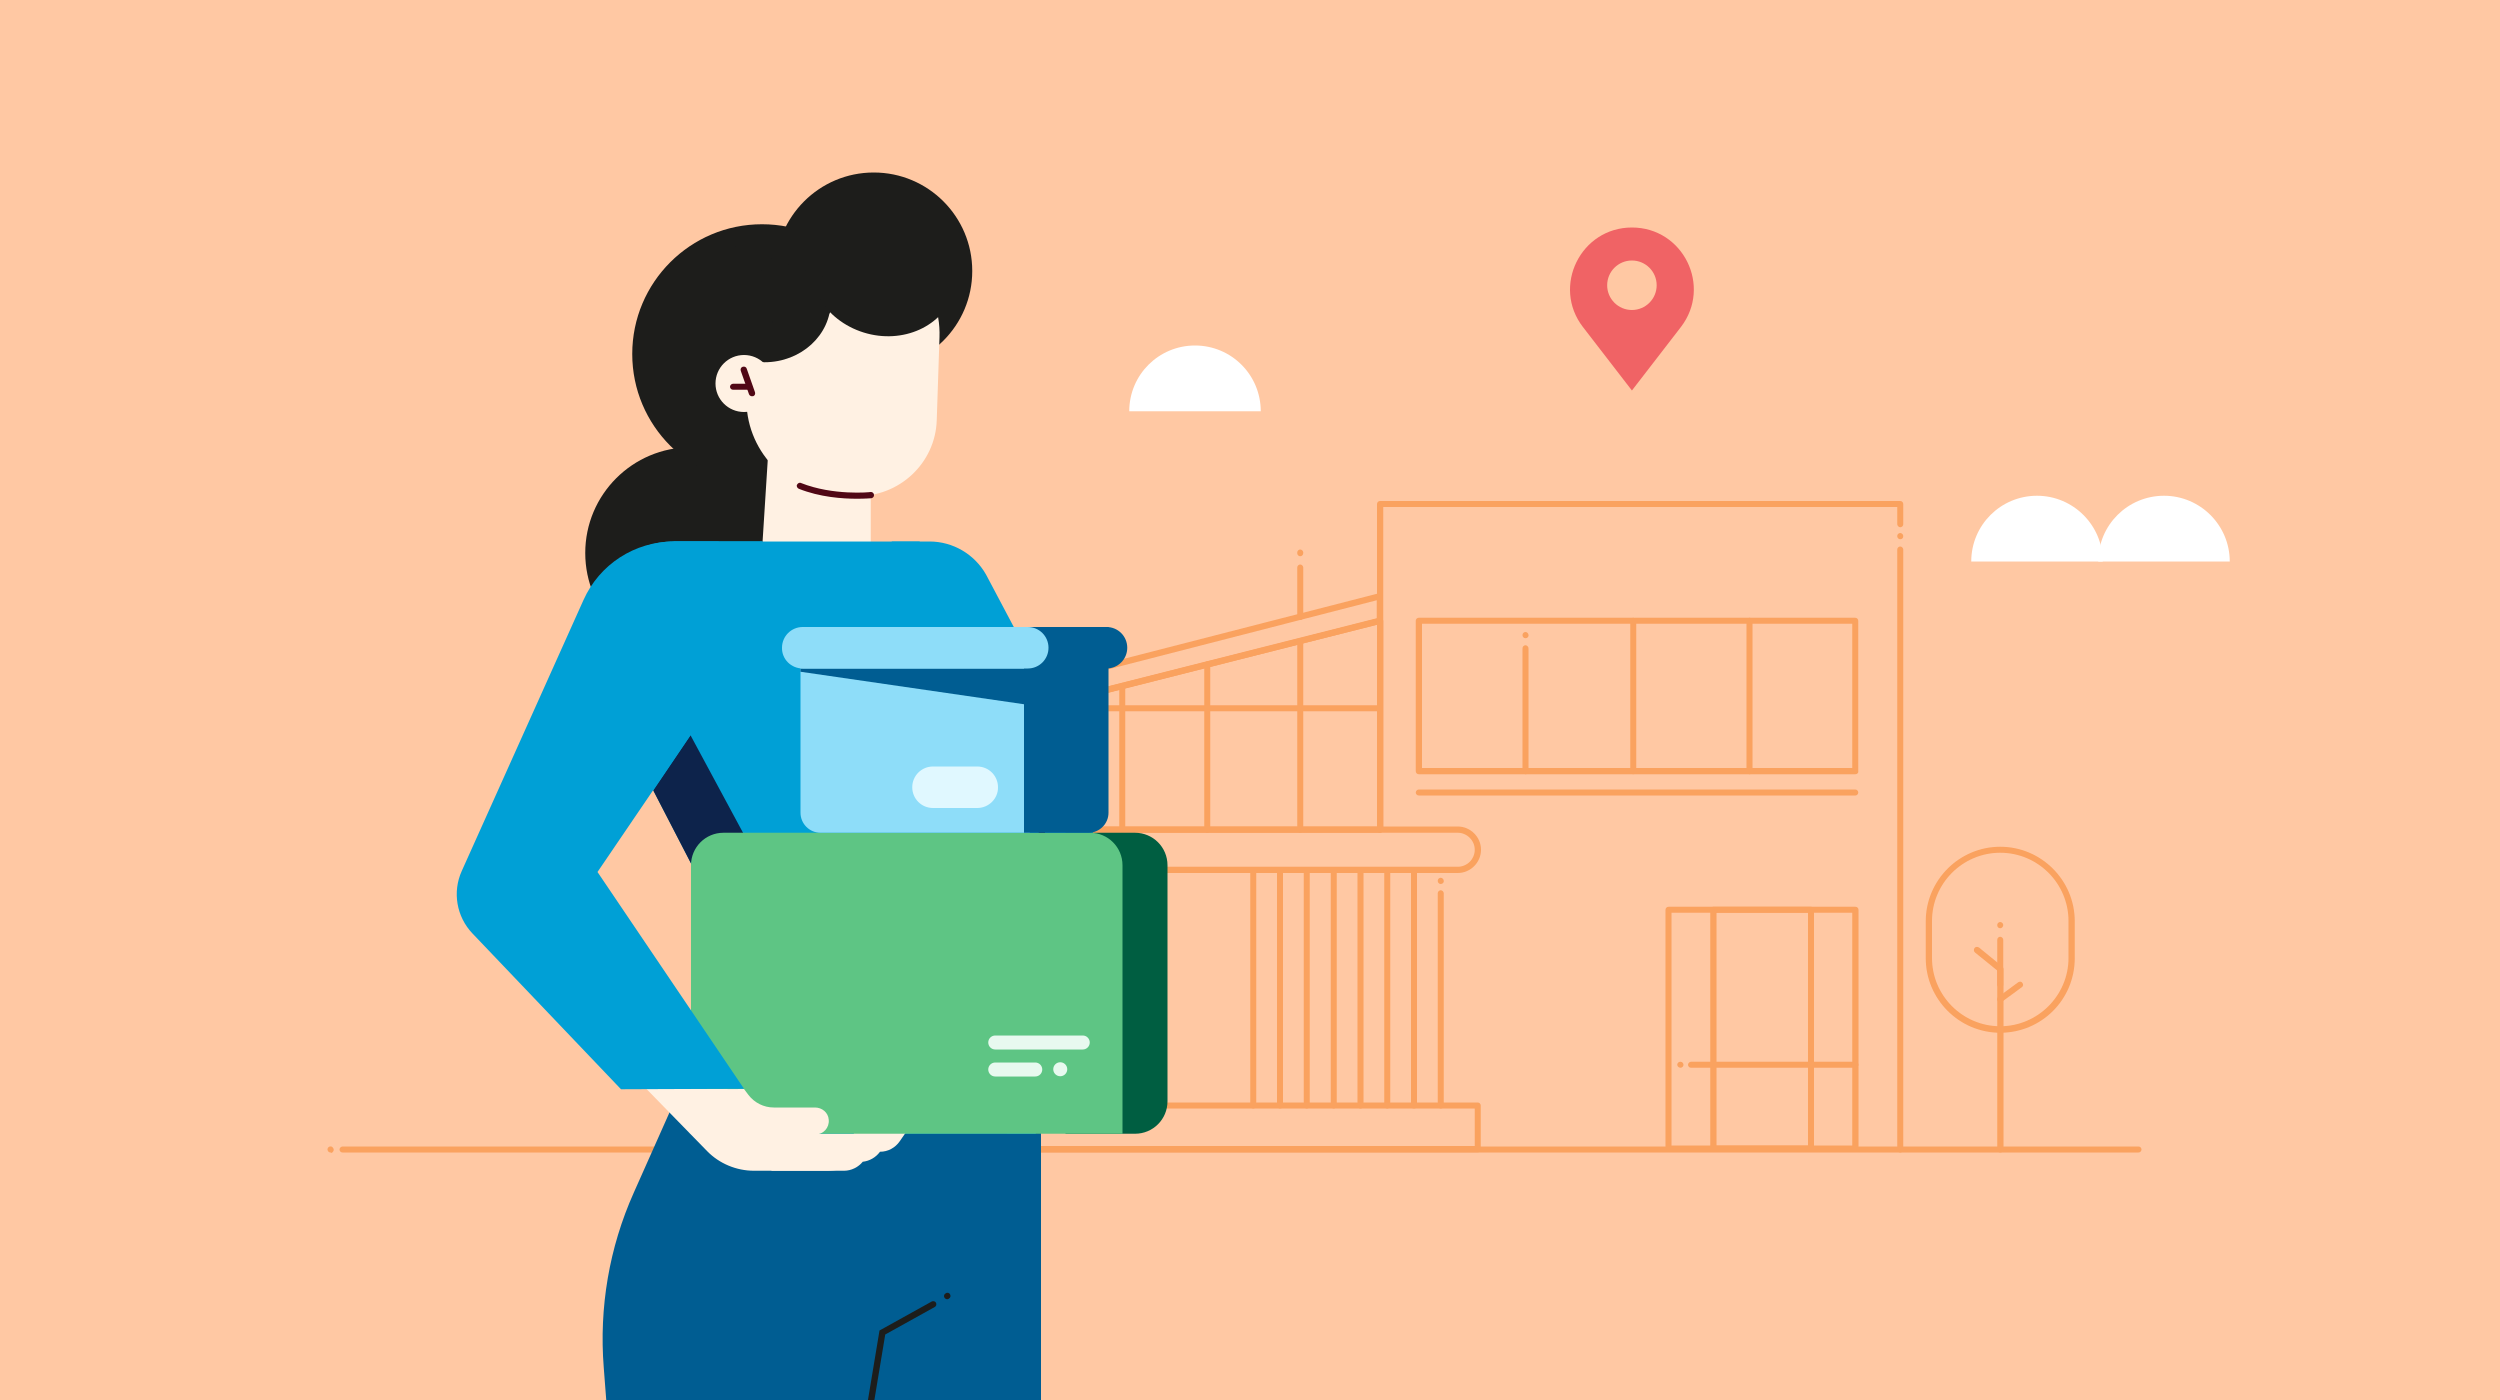<svg width="1000" height="560" viewBox="0 0 1000 560" fill="none" xmlns="http://www.w3.org/2000/svg">
<rect x="0" y="0" width="1000" height="560" fill="#808080" stroke="none"/>
<g clip-path="url(#clip0)">
<rect width="1000" height="560" fill="#FFC8A3"/>
<g opacity="0.7">
<path d="M855.4 461H137C136.3 461 135.8 460.4 135.8 459.8C135.8 459.2 136.4 458.6 137 458.6H855.4C856.1 458.6 856.6 459.2 856.6 459.8C856.6 460.4 856.1 461 855.4 461Z" fill="#F89142"/>
<path d="M132.2 461C131.9 461 131.6 460.9 131.3 460.6C131.3 460.5 131.2 460.5 131.2 460.4C131.1 460.3 131.1 460.3 131.1 460.2C131.1 460.1 131.1 460 131 460C131 459.9 131 459.8 131 459.8C131 459.5 131.1 459.1 131.4 458.9C131.7 458.6 132.1 458.5 132.5 458.6C132.6 458.6 132.7 458.6 132.7 458.7C132.8 458.7 132.9 458.8 132.9 458.8C133 458.9 133 458.9 133.1 459C133.3 459.2 133.5 459.6 133.5 459.9C133.5 460.2 133.4 460.5 133.1 460.8C133 460.9 133 460.9 132.9 461C132.8 461 132.8 461.1 132.7 461.1C132.6 461.1 132.6 461.2 132.5 461.2C132.4 461 132.3 461 132.2 461Z" fill="#F89142"/>
<path d="M552 333.1C551.3 333.1 550.8 332.5 550.8 331.9V201.6C550.8 200.9 551.4 200.4 552 200.4H760.1C760.8 200.4 761.3 201 761.3 201.6V209.7C761.3 210.4 760.7 210.9 760.1 210.9C759.5 210.9 758.9 210.3 758.9 209.7V202.8H553.3V331.7C553.3 332.5 552.7 333.1 552 333.1Z" fill="#F89142"/>
<path d="M760.099 461C759.399 461 758.899 460.4 758.899 459.8V219.8C758.899 219.1 759.499 218.6 760.099 218.6C760.699 218.6 761.299 219.2 761.299 219.8V459.8C761.299 460.4 760.799 461 760.099 461Z" fill="#F89142"/>
<path d="M583.1 349.2H351.6C346.5 349.2 342.3 345 342.3 339.9C342.3 334.8 346.5 330.6 351.6 330.6H583.1C588.2 330.6 592.4 334.8 592.4 339.9C592.4 345 588.2 349.2 583.1 349.2ZM351.6 333.1C347.8 333.1 344.8 336.2 344.8 339.9C344.8 343.6 347.9 346.7 351.6 346.7H583.1C586.9 346.7 589.9 343.6 589.9 339.9C589.9 336.2 586.8 333.1 583.1 333.1H351.6Z" fill="#F89142"/>
<path d="M591.2 460.9H345.5C344.8 460.9 344.3 460.3 344.3 459.7V442.2C344.3 441.5 344.9 441 345.5 441H385.1H591.1C591.8 441 592.3 441.6 592.3 442.2V459.7C592.4 460.4 591.9 460.9 591.2 460.9ZM346.8 458.4H589.9V443.4H346.8V458.4Z" fill="#F89142"/>
<path d="M360.3 440.4C359.6 440.4 359.1 439.8 359.1 439.2V348C359.1 347.3 359.7 346.8 360.3 346.8H576.3C577 346.8 577.5 347.4 577.5 348C577.5 348.6 576.9 349.2 576.3 349.2H361.6V439.1C361.6 439.8 361 440.4 360.3 440.4Z" fill="#F89142"/>
<path d="M501.3 443.4C500.6 443.4 500.1 442.8 500.1 442.2V348C500.1 347.3 500.7 346.8 501.3 346.8C501.9 346.8 502.5 347.4 502.5 348V442.2C502.5 442.8 502 443.4 501.3 443.4Z" fill="#F89142"/>
<path d="M742.2 309.7H567.5C566.8 309.7 566.3 309.1 566.3 308.5V248.3C566.3 247.6 566.9 247.1 567.5 247.1H742.1C742.8 247.1 743.3 247.7 743.3 248.3V308.5C743.4 309.2 742.8 309.7 742.2 309.7ZM568.8 307.2H740.9V249.5H568.8V307.2Z" fill="#F89142"/>
<path d="M699.8 309.7C699.1 309.7 698.6 309.1 698.6 308.5V248.3C698.6 247.6 699.2 247.1 699.8 247.1C700.4 247.1 701 247.7 701 248.3V308.5C701 309.2 700.5 309.7 699.8 309.7Z" fill="#F89142"/>
<path d="M610.2 255.3C609.5 255.3 609 254.7 609 254.1V254C609 253.3 609.6 252.8 610.2 252.8C610.8 252.8 611.4 253.4 611.4 254V254.1C611.5 254.7 610.9 255.3 610.2 255.3Z" fill="#F89142"/>
<path d="M800.099 371.3C799.399 371.3 798.899 370.8 798.899 370.1V370C798.899 369.3 799.499 368.8 800.099 368.8C800.699 368.8 801.299 369.4 801.299 370C801.299 370.6 800.799 371.3 800.099 371.3Z" fill="#F89142"/>
<path d="M672.199 427.1C671.499 427.1 670.899 426.5 670.899 425.9C670.899 425.3 671.399 424.7 672.099 424.7H672.199C672.899 424.7 673.399 425.3 673.399 425.9C673.399 426.5 672.899 427.1 672.199 427.1Z" fill="#F89142"/>
<path d="M760.099 215.7C759.399 215.7 758.899 215.1 758.899 214.5V214.4C758.899 213.7 759.499 213.2 760.099 213.2C760.699 213.2 761.299 213.8 761.299 214.4V214.5C761.299 215.2 760.799 215.7 760.099 215.7Z" fill="#F89142"/>
<path d="M576.3 353.6C575.6 353.6 575.1 353 575.1 352.4V352.3C575.1 351.6 575.7 351.1 576.3 351.1C576.9 351.1 577.5 351.7 577.5 352.3V352.4C577.6 353 577 353.6 576.3 353.6Z" fill="#F89142"/>
<path d="M653.3 309.7C652.6 309.7 652.1 309.1 652.1 308.5V248.3C652.1 247.6 652.7 247.1 653.3 247.1C653.9 247.1 654.5 247.7 654.5 248.3V308.5C654.5 309.2 653.9 309.7 653.3 309.7Z" fill="#F89142"/>
<path d="M610.2 309.7C609.5 309.7 609 309.1 609 308.5V259.3C609 258.6 609.6 258.1 610.2 258.1C610.8 258.1 611.4 258.7 611.4 259.3V308.5C611.5 309.2 610.9 309.7 610.2 309.7Z" fill="#F89142"/>
<path d="M742.2 460.7H667.4C666.7 460.7 666.2 460.1 666.2 459.5V363.9C666.2 363.2 666.8 362.7 667.4 362.7H742.2C742.9 362.7 743.4 363.3 743.4 363.9V459.5C743.4 460.1 742.8 460.7 742.2 460.7ZM668.6 458.2H740.9V365.1H668.6V458.2Z" fill="#F89142"/>
<path d="M742.2 427.1H676.4C675.7 427.1 675.2 426.5 675.2 425.9C675.2 425.3 675.8 424.7 676.4 424.7H742.2C742.9 424.7 743.4 425.3 743.4 425.9C743.4 426.5 742.8 427.1 742.2 427.1Z" fill="#F89142"/>
<path d="M724.4 460.7H685.3C684.6 460.7 684.1 460.1 684.1 459.5V363.9C684.1 363.2 684.7 362.7 685.3 362.7H724.4C725.1 362.7 725.6 363.3 725.6 363.9V459.5C725.7 460.1 725.1 460.7 724.4 460.7ZM686.6 458.2H723.2V365.1H686.6V458.2Z" fill="#F89142"/>
<path d="M552 333.1H413.7C413 333.1 412.5 332.5 412.5 331.9V283.3C412.5 282.7 412.9 282.2 413.4 282.1L551.7 247.2C552.1 247.1 552.5 247.2 552.8 247.4C553.1 247.6 553.3 248 553.3 248.4V331.9C553.3 332.5 552.7 333.1 552 333.1ZM415 330.6H550.8V249.9L415 284.2V330.6Z" fill="#F89142"/>
<path d="M520.099 333.1C519.399 333.1 518.899 332.5 518.899 331.9V256.4C518.899 255.7 519.499 255.2 520.099 255.2C520.699 255.2 521.299 255.8 521.299 256.4V331.9C521.299 332.5 520.799 333.1 520.099 333.1Z" fill="#F89142"/>
<path d="M482.9 333.1C482.2 333.1 481.7 332.5 481.7 331.9V265.8C481.7 265.1 482.3 264.6 482.9 264.6C483.5 264.6 484.1 265.2 484.1 265.8V331.9C484.1 332.5 483.5 333.1 482.9 333.1Z" fill="#F89142"/>
<path d="M448.9 333.1C448.2 333.1 447.7 332.5 447.7 331.9V274.4C447.7 273.7 448.3 273.2 448.9 273.2C449.5 273.2 450.1 273.8 450.1 274.4V331.9C450.2 332.5 449.6 333.1 448.9 333.1Z" fill="#F89142"/>
<path d="M404.1 287C403.8 287 403.6 286.9 403.3 286.7C403 286.5 402.8 286.1 402.8 285.7V276.5C402.8 275.9 403.2 275.4 403.7 275.3L551.6 237.3C552 237.2 552.4 237.3 552.7 237.5C553 237.7 553.2 238.1 553.2 238.5V248.3C553.2 248.9 552.8 249.4 552.3 249.5L404.4 287C404.3 287 404.2 287 404.1 287ZM405.3 277.5V284.1L550.7 247.3V240.1L405.3 277.5Z" fill="#F89142"/>
<path d="M742.2 318.2H567.5C566.8 318.2 566.3 317.6 566.3 317C566.3 316.4 566.9 315.8 567.5 315.8H742.1C742.8 315.8 743.3 316.4 743.3 317C743.3 317.6 742.8 318.2 742.2 318.2Z" fill="#F89142"/>
<path d="M800.1 413.1C783.7 413.1 770.3 399.7 770.3 383.3V368.5C770.3 352.1 783.7 338.7 800.1 338.7C816.5 338.7 829.9 352.1 829.9 368.5V383.3C829.9 399.8 816.6 413.1 800.1 413.1ZM800.1 341.1C785 341.1 772.8 353.4 772.8 368.4V383.2C772.8 398.3 785.1 410.5 800.1 410.5C815.1 410.5 827.4 398.2 827.4 383.2V368.4C827.4 353.4 815.2 341.1 800.1 341.1Z" fill="#F89142"/>
<path d="M800.1 461C799.4 461 798.9 460.4 798.9 459.8V388.2L790 381C789.5 380.6 789.4 379.8 789.8 379.2C790.2 378.7 791 378.6 791.6 379L800.9 386.6C801.2 386.8 801.4 387.2 801.4 387.6V459.8C801.4 460.4 800.8 461 800.1 461Z" fill="#F89142"/>
<path d="M800.099 400.9C799.699 400.9 799.299 400.7 799.099 400.4C798.699 399.8 798.799 399.1 799.399 398.7L807.299 392.9C807.899 392.5 808.599 392.6 808.999 393.2C809.399 393.8 809.299 394.5 808.699 394.9L800.799 400.7C800.599 400.8 800.399 400.9 800.099 400.9Z" fill="#F89142"/>
<path d="M800.099 395.1C799.399 395.1 798.899 394.5 798.899 393.9V375.9C798.899 375.2 799.499 374.7 800.099 374.7C800.699 374.7 801.299 375.3 801.299 375.9V393.9C801.399 394.5 800.799 395.1 800.099 395.1Z" fill="#F89142"/>
<path d="M552 284.5H414.2C413.5 284.5 413 283.9 413 283.3C413 282.7 413.6 282.1 414.2 282.1H552C552.7 282.1 553.2 282.7 553.2 283.3C553.2 283.9 552.7 284.5 552 284.5Z" fill="#F89142"/>
<path d="M520.099 248C519.399 248 518.899 247.4 518.899 246.8V227C518.899 226.3 519.499 225.8 520.099 225.8C520.699 225.8 521.299 226.4 521.299 227V246.7C521.299 247.4 520.799 248 520.099 248Z" fill="#F89142"/>
<path d="M520.099 222.5C519.399 222.5 518.899 221.9 518.899 221.3V221C518.899 220.3 519.499 219.8 520.099 219.8C520.699 219.8 521.299 220.4 521.299 221V221.2C521.299 221.9 520.799 222.5 520.099 222.5Z" fill="#F89142"/>
<path d="M565.599 443.4C564.899 443.4 564.399 442.8 564.399 442.2V348C564.399 347.3 564.999 346.8 565.599 346.8C566.199 346.8 566.799 347.4 566.799 348V442.2C566.899 442.8 566.299 443.4 565.599 443.4Z" fill="#F89142"/>
<path d="M554.9 443.4C554.2 443.4 553.7 442.8 553.7 442.2V348C553.7 347.3 554.3 346.8 554.9 346.8C555.5 346.8 556.1 347.4 556.1 348V442.2C556.1 442.8 555.6 443.4 554.9 443.4Z" fill="#F89142"/>
<path d="M544.2 443.4C543.5 443.4 543 442.8 543 442.2V348C543 347.3 543.6 346.8 544.2 346.8C544.8 346.8 545.4 347.4 545.4 348V442.2C545.4 442.8 544.9 443.4 544.2 443.4Z" fill="#F89142"/>
<path d="M533.5 443.4C532.8 443.4 532.3 442.8 532.3 442.2V348C532.3 347.3 532.9 346.8 533.5 346.8C534.1 346.8 534.7 347.4 534.7 348V442.2C534.7 442.8 534.1 443.4 533.5 443.4Z" fill="#F89142"/>
<path d="M522.7 443.4C522 443.4 521.5 442.8 521.5 442.2V348C521.5 347.3 522.1 346.8 522.7 346.8C523.3 346.8 523.9 347.4 523.9 348V442.2C524 442.8 523.4 443.4 522.7 443.4Z" fill="#F89142"/>
<path d="M512 443.4C511.3 443.4 510.8 442.8 510.8 442.2V348C510.8 347.3 511.4 346.8 512 346.8C512.6 346.8 513.2 347.4 513.2 348V442.2C513.3 442.8 512.7 443.4 512 443.4Z" fill="#F89142"/>
<path d="M431.9 440.4C431.2 440.4 430.7 439.8 430.7 439.2V348C430.7 347.3 431.3 346.8 431.9 346.8C432.5 346.8 433.1 347.4 433.1 348V439.2C433.2 439.8 432.6 440.4 431.9 440.4Z" fill="#F89142"/>
<path d="M576.3 443.4C575.6 443.4 575.1 442.8 575.1 442.2V357.3C575.1 356.6 575.7 356.1 576.3 356.1C576.9 356.1 577.5 356.7 577.5 357.3V442.2C577.6 442.8 577 443.4 576.3 443.4Z" fill="#F89142"/>
</g>
<path d="M276.4 263.5C299.761 263.5 318.7 244.562 318.7 221.2C318.7 197.838 299.761 178.9 276.4 178.9C253.038 178.9 234.1 197.838 234.1 221.2C234.1 244.562 253.038 263.5 276.4 263.5Z" fill="#1D1D1B"/>
<path d="M304.799 193.5C333.463 193.5 356.699 170.264 356.699 141.6C356.699 112.936 333.463 89.7 304.799 89.7C276.136 89.7 252.899 112.936 252.899 141.6C252.899 170.264 276.136 193.5 304.799 193.5Z" fill="#1D1D1B"/>
<path d="M349.5 147.8C371.26 147.8 388.9 130.16 388.9 108.4C388.9 86.64 371.26 69 349.5 69C327.74 69 310.1 86.64 310.1 108.4C310.1 130.16 327.74 147.8 349.5 147.8Z" fill="#1D1D1B"/>
<path d="M348.3 217.1H305L308.3 165.1H348.3V217.1Z" fill="#FFF1E3"/>
<path d="M342.2 198.4L335.5 198.2C314.4 197.5 297.9 179.8 298.6 158.8L299.5 132.3C300.2 111.2 317.9 94.7 338.9 95.4C360 96.1 376.5 113.8 375.8 134.8L374.7 168C374.2 185.3 359.6 198.9 342.2 198.4Z" fill="#FFF1E3"/>
<path d="M305.8 144.9C320.435 144.9 332.3 134.021 332.3 120.6C332.3 107.179 320.435 96.3 305.8 96.3C291.164 96.3 279.3 107.179 279.3 120.6C279.3 134.021 291.164 144.9 305.8 144.9Z" fill="#1D1D1B"/>
<path d="M297.599 164.8C303.895 164.8 308.999 159.696 308.999 153.4C308.999 147.104 303.895 142 297.599 142C291.303 142 286.199 147.104 286.199 153.4C286.199 159.696 291.303 164.8 297.599 164.8Z" fill="#FFF1E3"/>
<path d="M300.8 158.5C300.3 158.5 299.8 158.2 299.6 157.7L296.3 148.3C296.1 147.6 296.4 146.9 297.1 146.7C297.8 146.5 298.5 146.8 298.7 147.5L302 156.9C302.2 157.6 301.9 158.3 301.2 158.5C301.1 158.4 301 158.5 300.8 158.5Z" fill="#500715"/>
<path d="M299.7 155.9H293.2C292.5 155.9 292 155.3 292 154.7C292 154.1 292.6 153.5 293.2 153.5H299.7C300.4 153.5 300.9 154.1 300.9 154.7C300.9 155.3 300.4 155.9 299.7 155.9Z" fill="#500715"/>
<path d="M318.699 132.1C327.536 132.1 334.699 124.937 334.699 116.1C334.699 107.263 327.536 100.1 318.699 100.1C309.863 100.1 302.699 107.263 302.699 116.1C302.699 124.937 309.863 132.1 318.699 132.1Z" fill="#1D1D1B"/>
<path d="M381.685 116.553C386.048 102.583 376.892 87.295 361.236 82.405C345.579 77.516 329.35 84.876 324.988 98.846C320.625 112.816 329.78 128.104 345.437 132.994C361.093 137.883 377.322 130.523 381.685 116.553Z" fill="#1D1D1B"/>
<path d="M306.399 102.8L330.399 89.6L333.599 112.4L306.399 102.8Z" fill="#1D1D1B"/>
<path d="M342.799 199.5C337.099 199.5 327.999 198.9 319.499 195.5C318.899 195.2 318.499 194.5 318.799 193.9C319.099 193.3 319.799 192.9 320.399 193.2C333.199 198.3 347.999 196.9 348.199 196.8C348.899 196.7 349.499 197.2 349.599 197.9C349.699 198.6 349.199 199.2 348.499 199.3C348.199 199.3 346.099 199.5 342.799 199.5Z" fill="#500715"/>
<path d="M244.999 592.6H416.399V452.4L276.699 425L253.499 477.1C243.699 499 239.599 523 241.499 547L244.999 592.6Z" fill="#005D92"/>
<path d="M415.999 398.8H315.099L269.399 216.6H367.799L418.199 297.2L415.999 398.8Z" fill="#00A0D6"/>
<path d="M355.4 237.9L405.3 309.1C411 317.2 412.7 327.5 410.1 337L399.8 373.5L414.3 453.5H341.5L355.4 237.9Z" fill="#00A0D6"/>
<path d="M356.699 216.6H371.799C381.199 216.6 389.799 221.7 394.399 229.8L432.999 302.7C435.699 307.8 437.099 313.4 437.099 319.2L437.299 382L414.199 453.5H402.899L358.499 237.9L356.699 216.6Z" fill="#00A0D6"/>
<path d="M416.699 336.4C415.999 336.4 415.499 335.8 415.499 335.2V326.8C415.499 323.7 414.699 320.6 413.199 317.8L398.699 291.8C398.399 291.2 398.599 290.4 399.199 290.1C399.799 289.8 400.599 290 400.899 290.6L415.399 316.6C417.099 319.7 417.999 323.2 417.999 326.8V335.2C417.899 335.8 417.299 336.4 416.699 336.4Z" fill="#0D234B"/>
<path d="M303.799 464.7L308.799 468.3H337.599C340.499 468.3 343.299 466.9 345.099 464.7C347.799 464.4 350.299 463 351.999 460.7C355.199 460.7 358.099 459.1 359.899 456.5L365.299 448.7L302.199 445.6L303.799 464.7Z" fill="#FFF1E3"/>
<path d="M341.5 453.5H275.9L280.5 353.2L237.6 270.2C224.9 245.7 242.7 216.5 270.3 216.5H304.8L360.2 305.7C368.4 319.7 370.7 336.3 366.8 352L341.5 453.5Z" fill="#00A0D6"/>
<path d="M261.3 316.2L276.2 294.1L299.9 338.1L277.9 348.3L261.3 316.2Z" fill="#0D234B"/>
<path d="M426.199 453.5H453.999C461.199 453.5 466.999 447.7 466.999 440.5V346.1C466.999 338.9 461.199 333.1 453.999 333.1H426.199V453.5Z" fill="#005E41"/>
<path d="M448.899 453.5H289.499C282.199 453.5 276.399 447.6 276.399 440.4V346.1C276.399 338.9 282.199 333.1 289.399 333.1H435.999C443.199 333.1 448.999 338.9 448.999 346.1V453.5H448.899Z" fill="#5EC584"/>
<path d="M342.999 593.8C342.899 593.8 342.899 593.8 342.799 593.8C342.099 593.7 341.699 593 341.799 592.4L351.799 532.2L372.699 520.6C373.299 520.3 374.099 520.5 374.399 521.1C374.699 521.7 374.499 522.5 373.899 522.8L354.099 533.8L344.299 592.9C344.199 593.4 343.599 593.8 342.999 593.8Z" fill="#1D1D1B"/>
<path d="M258.5 435.5L282.9 460.5C287.7 465.4 294.5 468.3 301.6 468.3H330.8C338 468.3 344.9 465.1 349.3 459.7L354.2 453.6H308.1L290.8 435.6H258.5V435.5Z" fill="#FFF1E3"/>
<path d="M325.999 443H318.599H309.499C305.499 443 301.799 441.1 299.399 438L297.599 435.6L279.399 435.7L297.599 457.3H318.599V453.8H326.199C329.299 453.8 331.799 451.1 331.499 447.9C331.299 445 328.799 443 325.999 443Z" fill="#FFF1E3"/>
<path d="M287.5 216.6H269.5C253.9 216.6 239.8 225.7 233.4 240L184.7 348.4C180.9 356.8 182.6 366.7 189 373.4L248.4 435.7L297.6 435.5L239 348.8L276.2 294.1L287.5 216.6Z" fill="#00A0D6"/>
<path d="M378.9 519.7C378.5 519.7 378.1 519.5 377.8 519.1C377.4 518.5 377.6 517.7 378.2 517.4L378.3 517.3C378.9 516.9 379.7 517.1 380 517.7C380.4 518.3 380.2 519.1 379.6 519.4L379.5 519.5C379.4 519.6 379.1 519.7 378.9 519.7Z" fill="#1D1D1B"/>
<path d="M396.699 287.7C396.399 287.7 396.099 287.6 395.899 287.4L395.799 287.3C395.299 286.9 395.199 286.1 395.599 285.5C395.999 285 396.799 284.9 397.399 285.3L397.499 285.4C397.999 285.8 398.099 286.6 397.699 287.2C397.399 287.5 397.099 287.7 396.699 287.7Z" fill="#0D234B"/>
<path d="M375.8 287.2H367.2C362.4 287.2 358.6 283.3 358.6 278.6C358.6 273.8 362.5 270 367.2 270H375.8C380.6 270 384.4 273.9 384.4 278.6C384.4 283.3 380.6 287.2 375.8 287.2Z" fill="#005D92"/>
<path d="M345.9 287.1C350.649 287.1 354.5 283.25 354.5 278.5C354.5 273.75 350.649 269.9 345.9 269.9C341.15 269.9 337.3 273.75 337.3 278.5C337.3 283.25 341.15 287.1 345.9 287.1Z" fill="#005D92"/>
<path d="M328.2 333.1H411.9V253.7H320.2V325.1C320.2 329.5 323.8 333.1 328.2 333.1Z" fill="#8EDDF9"/>
<path d="M435.4 333.1H409.6V250.8H443.4V325.1C443.4 329.5 439.8 333.1 435.4 333.1Z" fill="#005D92"/>
<path d="M442.6 267.4H429.1C424.5 267.4 420.8 263.7 420.8 259.1C420.8 254.5 424.5 250.8 429.1 250.8H442.6C447.2 250.8 450.9 254.5 450.9 259.1C450.9 263.7 447.2 267.4 442.6 267.4Z" fill="#005D92"/>
<path d="M320.2 268.7L409.6 281.7V267.4H320.2V268.7Z" fill="#005D92"/>
<path d="M390.899 323.2H373.199C368.599 323.2 364.899 319.5 364.899 314.9C364.899 310.3 368.599 306.6 373.199 306.6H390.899C395.499 306.6 399.199 310.3 399.199 314.9C399.299 319.4 395.499 323.2 390.899 323.2Z" fill="#E0F8FF"/>
<path d="M321.1 267.4H411.1C415.7 267.4 419.4 263.7 419.4 259.1C419.4 254.5 415.7 250.8 411.1 250.8H321.1C316.5 250.8 312.8 254.5 312.8 259.1C312.7 263.7 316.5 267.4 321.1 267.4Z" fill="#8EDDF9"/>
<path d="M433.1 419.8H398.1C396.5 419.8 395.3 418.5 395.3 417C395.3 415.4 396.6 414.2 398.1 414.2H433.1C434.7 414.2 435.9 415.5 435.9 417C435.9 418.6 434.6 419.8 433.1 419.8Z" fill="#E8F9EF"/>
<path d="M414.1 430.6H398.1C396.5 430.6 395.3 429.3 395.3 427.8C395.3 426.2 396.6 425 398.1 425H414.1C415.7 425 416.9 426.3 416.9 427.8C416.9 429.3 415.7 430.6 414.1 430.6Z" fill="#E8F9EF"/>
<path d="M424.1 430.5C425.646 430.5 426.9 429.246 426.9 427.7C426.9 426.154 425.646 424.9 424.1 424.9C422.553 424.9 421.3 426.154 421.3 427.7C421.3 429.246 422.553 430.5 424.1 430.5Z" fill="#E8F9EF"/>
<path d="M839.3 224.6C839.3 210 851.1 198.3 865.6 198.3C880.1 198.3 891.9 210.1 891.9 224.6H839.3Z" fill="white"/>
<path d="M788.5 224.6C788.5 210 800.3 198.3 814.8 198.3C829.3 198.3 841.1 210.1 841.1 224.6H788.5Z" fill="white"/>
<path d="M451.7 164.5C451.7 149.9 463.5 138.2 478 138.2C492.6 138.2 504.3 150 504.3 164.5H451.7Z" fill="white"/>
<path d="M652.767 156.2L633.167 130.8C620.667 114.6 632.267 91 652.767 91C673.267 91 684.867 114.5 672.367 130.8L652.767 156.2Z" fill="#F06365"/>
<path d="M652.767 124C658.235 124 662.667 119.568 662.667 114.1C662.667 108.632 658.235 104.2 652.767 104.2C647.3 104.2 642.867 108.632 642.867 114.1C642.867 119.568 647.3 124 652.767 124Z" fill="#FFC8A3"/>
</g>
<defs>
<clipPath id="clip0">
<rect width="1000" height="560" fill="white"/>
</clipPath>
</defs>
</svg>
